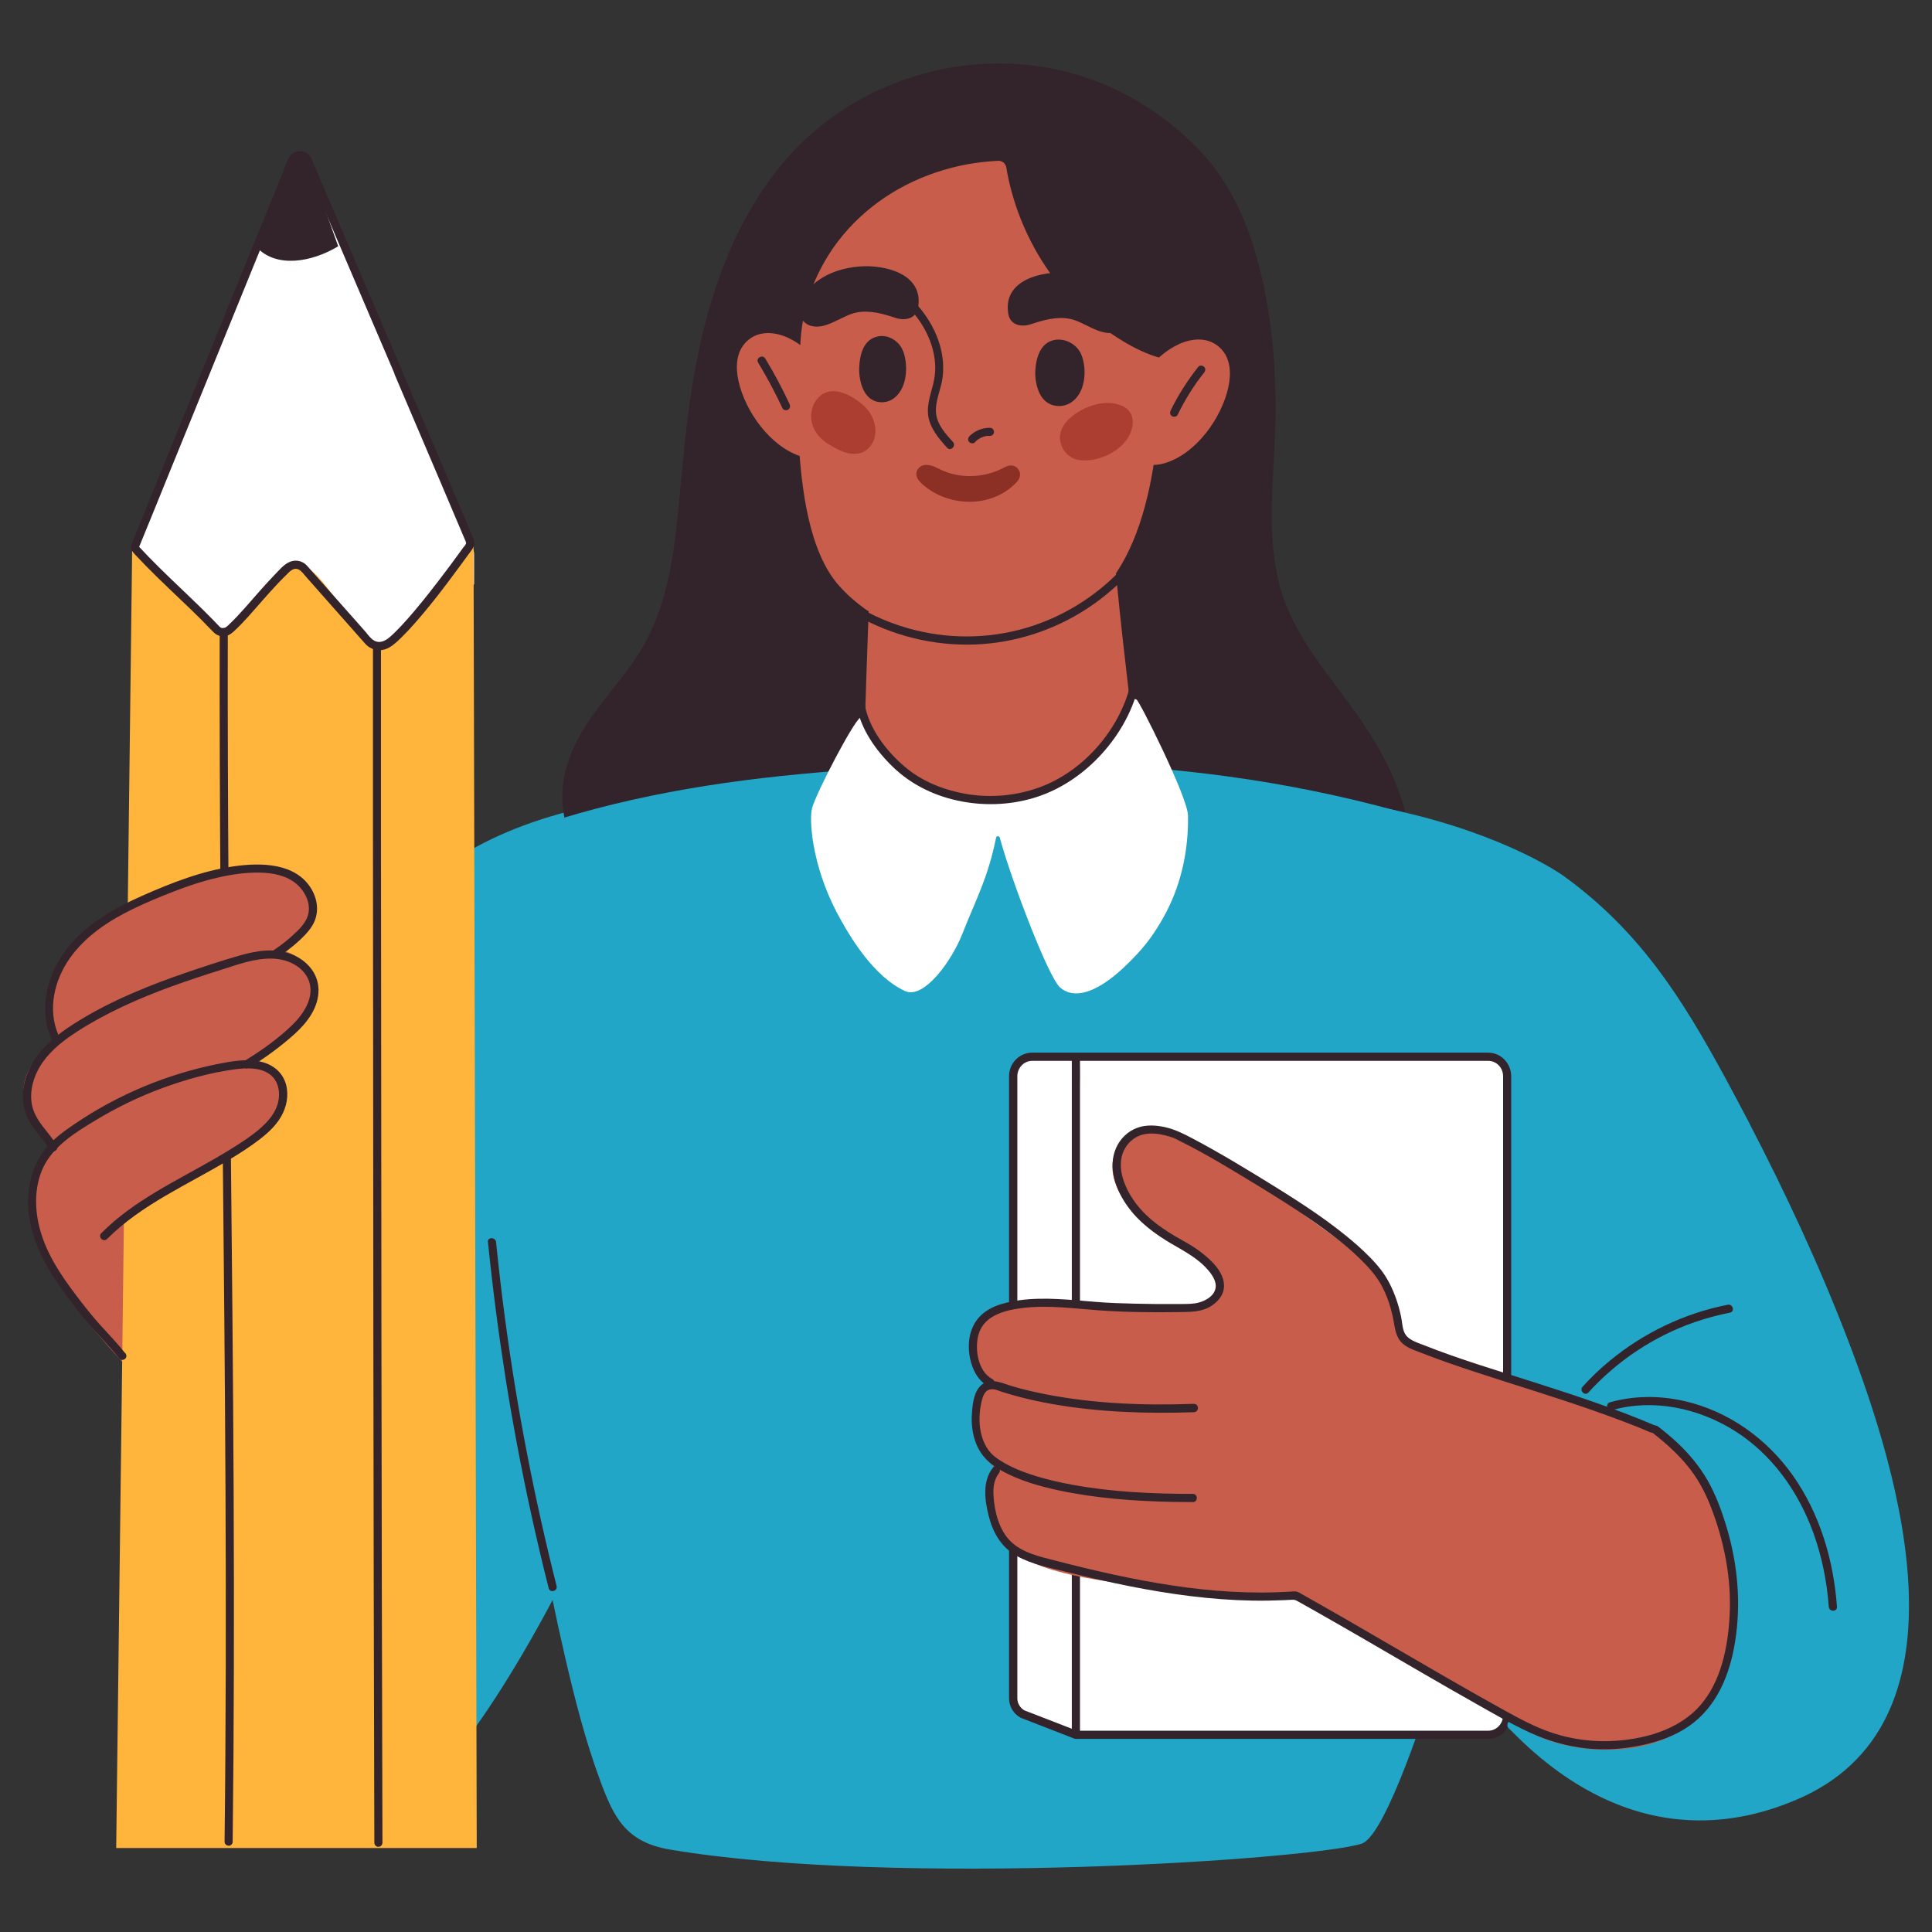 <?xml version="1.0" encoding="UTF-8"?> <svg xmlns="http://www.w3.org/2000/svg" id="Warstwa_1" viewBox="0 0 210 210"><rect x="0" y="0" width="210" height="210" fill="#333333" stroke="none"/><path d="M68.92,95.94c-.9-2.12,3.56-9.59,1.15-9.29-13.87,1.7-21.88,6.71-25.58,11.05-5.98,7-9.69,14.15-13.29,22.6-3.73,8.74-22.59,46.91-14.54,60.81,4.19,7.23,11.66,14.99,20.65,14.98,3.59,0,7.08-1.38,10.05-3.38,3.81-2.56,16.68-22.82,22.59-42.18.32-1.05.04-52.07-1.02-54.58Z" fill="#21a6c7"></path><path d="M159.9,116.73c-1.9-4.3-4.92-8.13-5.93-12.79-.57-2.63-.3-5.36-.3-8.03,0-2.56-.28-5.13-.92-7.61-1.26-4.87-3.92-8.94-6.91-12.91-2.74-3.64-5.59-7.32-6.76-11.8-1.29-4.92-.79-10.1-.54-15.11.28-5.5.05-10.96-.98-16.38-1.12-5.83-3.03-11.39-7.16-15.74-3.9-4.11-8.95-7.14-14.44-8.55-10.89-2.79-23.05.93-30.42,9.4-6.26,7.18-9.08,16.58-10.47,25.83-.74,4.9-1.03,9.84-1.6,14.75-.53,4.53-1.48,9.14-3.91,13.05-2.17,3.49-5.28,6.38-7.06,10.12-.93,1.95-1.5,4.07-1.36,6.25.15,2.41.99,4.67,1.62,6.98.68,2.46.76,4.73-.17,7.14-.9,2.33-2.44,4.4-3.84,6.46-2.45,3.59-4.67,7.83-4.11,12.14.03,3.2.62,6.43,1.84,9.39.66,1.62,1.73,2.66,3.48,3.03,1.83.38,3.7.6,5.56.8,7.35.8,14.81.79,22.2.88,14.92.19,29.84-.05,44.74-.73,4.17-.19,8.34-.45,12.51-.65,4.03-.19,8.11-.27,12.11.35.92.14,1.85-.23,2.12-1.2,0-.03,0-.06.01-.09.46-.05.91-.29,1.21-.83,2.51-4.47,1.47-9.69-.49-14.14Z" fill="#33232b"></path><path d="M183.3,114.45c-3.45-9.29-15.53-21.25-24.53-24.22-24.74-8.16-48.22-8.33-71.89-6.08-10.85,1.03-21.65,2.98-31.83,6.85-9.18,3.49-14.94,11.58-18.28,20.33-.29.75,0,1.34.49,1.69-.02.39.09.79.39,1.16,2.47,3.06,5.25,5.84,8.25,8.42,2.4,2.07,5.58,3.89,7.65,6.37.59,7.7,1.68,15.4,2.74,22.92,1.34,9.49,2.98,18.96,5.15,28.31,1.04,4.48,2.18,8.97,3.78,13.3,1.46,3.95,2.73,6.72,7.6,7.54,24.57,4.14,69.72,1.09,75.18-.64,4.31-1.37,14.74-39.32,16.57-50.59.54-3.34,1.04-6.69,1.5-10.04,7.65-6.32,13.48-14.33,17.21-23.4.19-.23.31-.52.31-.85.08-.43-.05-.79-.29-1.07Z" fill="#21a6c7"></path><path d="M190.17,122.13c-.87-1.67-1.75-3.32-2.64-4.97-4.77-8.77-9.32-15.96-17.52-21.91-1.09-.79-7.9-5.18-20.32-7.58-.52-.1,4.22,8.76.62,13.05-1.8,2.14-3.22,4.55-4.38,7.08-1.21,2.62-2.25,5.36-2.65,8.23-.85,6,.87,12.23,2.66,17.92,1.76,5.57,4.05,10.96,6.63,16.19,1.11,2.25,2.28,4.46,3.49,6.66-.88,2.05-1.81,4.08-2.79,6.08-1.67,3.42-4.25,7.04-4.03,11.01.01.23.08.42.18.58-.14.36-.09.79.28,1.14,4.13,3.94,9.32,6.74,13.14,10.99,14.06,15.65,27.46,11.06,32.19,9.12,19.74-8.13,11.5-35.28,5.85-50.03-3.09-8.06-6.73-15.89-10.71-23.54Z" fill="#21a6c7"></path><path d="M98.6,87.48c4.39,3.58,11.2,3.2,15.9,1.27,2.38-.97,4.13-1.15,6.2-2.67,1-.73,2.07-1.59,2.96-2.58-.92-8-2.34-19.35-2.73-25.88-.03-.58-.27-1.03-.6-1.35-.36-.83-1.19-1.4-2.31-1-6.04,2.18-12.25,5.07-18.72,5.64-1.49-1.33-4.62-.66-4.73,1.99-.31,7.37-.55,14.74-.74,22.11,1.44,1.66,3.04,1.09,4.74,2.48Z" fill="#c75d4a"></path><path d="M107.57,15.08c-.23-.02-.43,0-.63.02-.03,0-.05,0-.07,0-9.62-.29-17.79,6.95-19.51,16.88-1.02,5.89-.94,10.16-.55,16.1.32,4.91,1.06,11.89,4.44,15.64,6.65,7.39,18.72,7.5,26.36,2.37,7.94-5.33,8.73-19.76,8.59-29.29-1.39-17.34-12.58-21.18-18.62-21.72Z" fill="#c75d4a"></path><path d="M132.69,28.68c-.57-2.95-1.53-6.12-3.28-8.59-3.09-4.37-7.95-7.46-13.02-9.01-4.96-1.51-10.44-1.58-15.37.08-4.82,1.62-9.01,4.74-12.08,8.78-1.68,2.21-2.98,4.71-3.81,7.35-1.04,3.31-1.03,6.8-1.78,10.17-.25,1.12.78,1.82,1.64,1.7.81.35,1.98-.05,1.99-1.2.05-4.51,1.76-8.94,4.65-12.41,3.03-3.64,7.18-6.11,11.75-7.3,1.69-.44,3.4-.69,5.13-.77.43-.02.8.3.87.72,1.29,7.7,5.94,14.82,12.66,18.87,2.5,1.51,5.44,2.67,8.37,2.02.14-.03.29-.02.44.02.66.17,1.41-.08,1.61-.93.76-3.13.83-6.33.22-9.49Z" fill="#33232b"></path><path d="M132.67,37.86c-1.27-1.27-3.1-1.13-4.6-.42-2.37,1.12-4.43,3.67-5.05,6.21-.2.82-.25,1.67-.3,2.52-.15,2.56.78,5.11,3.93,4.16,3.38-1.03,6.14-4.91,6.86-8.22.32-1.46.29-3.12-.84-4.25Z" fill="#c75d4a"></path><path d="M80.27,41.41c.72,3.3,3.48,7.19,6.86,8.22,3.15.96,4.07-1.6,3.93-4.16-.05-.85-.1-1.7-.3-2.52-.61-2.54-2.68-5.09-5.05-6.21-1.5-.71-3.34-.85-4.6.42-1.13,1.13-1.16,2.79-.84,4.25Z" fill="#c75d4a"></path><path d="M130.25,39.87c-1.17,1.48-2.19,3.07-3.01,4.76-.1.22-.06.48.16.61.2.11.5.06.61-.16.79-1.63,1.74-3.17,2.87-4.58.15-.19.18-.45,0-.63-.16-.16-.48-.19-.63,0h0Z" fill="#33232b"></path><path d="M82.41,39.42c.97,1.6,1.85,3.26,2.64,4.95.1.22.42.27.61.16.22-.13.26-.39.16-.61-.79-1.7-1.67-3.35-2.64-4.95-.3-.49-1.07-.04-.77.45h0Z" fill="#33232b"></path><path d="M97.46,32.21c1.8,1.46,3.28,3.41,3.9,5.67.3,1.09.39,2.24.18,3.36-.24,1.3-.83,2.56-.65,3.91.19,1.4,1.15,2.51,2.06,3.52.39.43,1.01-.21.63-.63-.79-.87-1.69-1.85-1.83-3.07-.15-1.33.53-2.61.7-3.9.31-2.3-.42-4.63-1.69-6.54-.74-1.11-1.65-2.11-2.69-2.95-.44-.36-1.07.27-.63.63h0Z" fill="#33232b"></path><path d="M122.6,44.54c-.67-.66-1.86-.84-2.92-.69-2.07.28-5.52,2.31-4.16,4.89.37.69,1,1.13,1.69,1.25,2.27.39,5.5-1.23,5.88-3.68.12-.79-.09-1.37-.49-1.77Z" fill="#ab3e30"></path><path d="M88.6,46.83c.39.68.95,1.15,1.53,1.49,1.09.65,2.08,1.19,3.28.95.62-.12,1.19-.59,1.52-1.32.45-1.01.17-2.24-.38-3.08-.38-.58-.87-1-1.38-1.35-1.01-.7-2.36-1.32-3.49-.82-1.25.55-1.97,2.32-1.19,3.94.03.07.06.13.1.19Z" fill="#ab3e30"></path><path d="M105.99,48.04c.06-.06.12-.12.18-.17.02-.01.03-.03.05-.04.08-.07-.05.04,0,0,.03-.02.07-.05.1-.07.07-.05.14-.09.21-.13.04-.02.07-.04.11-.06.02,0,.04-.02.06-.03.03-.02.08-.02,0,0,.08-.01.16-.06.23-.08.08-.02.16-.04.24-.06.04,0,.09,0,.12-.02-.04.02-.08,0-.01,0,.02,0,.04,0,.06,0,.09,0,.18,0,.26,0,.23,0,.46-.21.44-.44-.01-.24-.2-.44-.44-.44-.83-.01-1.66.33-2.24.93-.16.17-.18.46,0,.63.17.16.46.18.63,0h0Z" fill="#33232b"></path><path d="M117.54,38.56c-.43-1.08-1.67-1.8-2.85-1.62-1.64.26-2.09,2.01-2.16,3.44-.02.56.05,1.15.21,1.69.23.79.65,1.54,1.45,1.88.66.28,1.45.24,2.08-.11,1.73-.98,1.93-3.64,1.27-5.28Z" fill="#33232b"></path><path d="M98.15,38.15c-.4-1.06-1.57-1.81-2.7-1.59-1.61.31-2,2.01-2.06,3.41-.02.56.05,1.15.2,1.69.22.79.62,1.54,1.38,1.88.63.28,1.38.24,1.98-.11,1.65-.98,1.83-3.64,1.21-5.28Z" fill="#33232b"></path><path d="M110.69,51.02c-.39-.55-.98-.51-1.51-.22-2.22,1.21-5.01,1.29-7.26.09-.64-.34-1.66-.64-2.16.12-.33.5-.1,1.04.3,1.43,2.71,2.66,7.68,2.96,10.48-.07.35-.38.47-.91.15-1.35Z" fill="#8c3026"></path><path d="M93,66.84c3.93,2.26,8.5,3.39,13.03,3.21,4.3-.17,8.52-1.54,12.12-3.89,1.99-1.3,3.78-2.88,5.31-4.7.37-.44-.26-1.07-.63-.63-2.61,3.12-6.04,5.54-9.87,6.95-4.03,1.48-8.42,1.79-12.62.91-2.42-.5-4.75-1.38-6.9-2.62-.5-.29-.95.48-.45.77h0Z" fill="#33232b"></path><path d="M121.95,32.68s-.03-.04-.05-.07c-1.43-1.97-3.78-2.79-6.01-2.96-2.56-.19-6.94.73-6.29,4.48.22,1.27,1.5,1.43,2.42,1.12,1.37-.45,2.79-.87,4.24-.6,1.55.29,3.33,1.92,4.92,1.47,1.57-.44,1.6-2.25.77-3.45Z" fill="#33232b"></path><path d="M88.21,35.43c1.59.44,3.37-1.18,4.92-1.47,1.44-.27,2.86.15,4.24.6.92.3,2.2.15,2.42-1.12.65-3.75-3.73-4.67-6.29-4.48-2.23.17-4.58.98-6.01,2.96-.02.02-.03.04-.05.07-.83,1.21-.8,3.02.77,3.45Z" fill="#33232b"></path><path d="M161.77,114.86h-49.58c-1.14,0-2.06.95-2.06,2.13v67.67c.48.13.07,1.11,1.03,1.66,1.8,1.02,5.24,1.86,5.93,2.25h44.69c1.14,0,2.06-.95,2.06-2.13,0-23.15,0-46.3,0-69.45,0-1.17-.92-2.13-2.06-2.13Z" fill="#fff"></path><path d="M161.77,189.01h-44.83c-.06,0-.11-.01-.16-.03l-5.79-2.25s-.03-.01-.05-.02c-.78-.42-1.26-1.23-1.26-2.12v-67.6c0-1.42,1.12-2.57,2.5-2.57h49.58c1.38,0,2.5,1.15,2.5,2.57,0,15.43,0,30.87,0,46.3v23.15c0,1.42-1.13,2.57-2.51,2.57ZM117.02,188.12h44.75c.89,0,1.61-.76,1.61-1.68v-23.15c0-15.43,0-30.87,0-46.3,0-.93-.72-1.68-1.61-1.68h-49.58c-.89,0-1.61.76-1.61,1.68v67.6c0,.55.3,1.05.77,1.32l5.68,2.2Z" fill="#33232b"></path><path d="M18.03,125.92c-.34-2.17-1.59-4.04-3.8-4.62-2.67-.7-5.17.6-7.41,1.92-.41.24-.57.62-.55.98-1.54,1.3-2.46,3.17-2.75,5.18-.37,2.65.42,5.25,1.59,7.6,2.31,4.6,5.84,8.53,9.32,12.29-.02.54.26,1.05.83,1.21.21.06.44.05.66-.02.87.05,1.67-1.09.96-1.94.83-4.93,1.32-9.91,1.41-14.91.04-2.54.14-5.18-.26-7.7Z" fill="#c75d4a"></path><path d="M129.13,88.63c-.04-2-5.36-12.62-5.6-12.59-.35-.16-.82-.08-.93.41-2.21,9.38-15.79,13.57-23.46,8.38-2.35-1.59-3.88-4.37-5.09-6.89-.06-.13-.43-.03-.54.05-.84.61-4.65,7.92-5.22,9.77-.38,1.23-.06,6.21,2.64,11.37,1.53,2.93,4.15,7.09,7.44,8.59,2.05.94,5.08-3.27,6.24-6.23,1.49-3.79,2.75-5.98,3.66-10.43.04-.21.34-.22.4-.02,1.17,4.37,5.23,15.09,6.54,16.28,1.26,1.14,3.87,1.3,8.47-3.7,1.24-1.34,2.26-2.88,3.1-4.5,1.67-3.21,2.42-6.86,2.35-10.5Z" fill="#fff"></path><path d="M20.94,71.26c3.08,2.28,6.84,4.21,10.71,4.63,3.02.33,5.95-.39,8.58-1.89,2.82-1.61,5.2-3.89,7.42-6.22,1.33-1.4,2.61-2.84,3.88-4.28v-3.27c0-.19-.04-.37-.1-.54l-17.23-40.09c-.53-1.49-2.78-1.49-3.5,0l-15.92,39.19c-.11.23-.17.48-.18.74l-.08,6.17c2.18,1.8,4.16,3.88,6.43,5.56Z" fill="#fff"></path><path d="M51.82,200.87l-.35-142.05c-1.25,1.59-2.76,3.76-4.14,5.23-.97,1.04-1.93,2.08-2.83,3.19-.86,1.06-1.71,2.14-2.74,3.04-.19.16-.48.19-.67,0-1.52-1.63-3.05-3.27-4.45-5.01-1.03-1.28-2.03-2.91-3.5-3.72-.86-.47-1.59.08-2.21.68-.66.63-1.28,1.3-1.93,1.94-1.4,1.4-2.69,2.91-4.15,4.25.06.37-.44.74-.8.42-3.28-2.95-6.51-6.49-9.68-9.56l-1.74,141.59h39.2Z" fill="#ffb43b"></path><path d="M36.76,26.77l-3.17-8.87c-.32-.88-1.64-.88-2.07,0l-3.64,8.95c2.11,2.31,5.97,1.68,8.88-.08Z" fill="#33232b"></path><path d="M42.88,40.67c1.68,3.93,3.36,7.87,5.03,11.8.6,1.4,1.19,2.8,1.78,4.2.2.46.39.93.59,1.39.07.17.14.34.22.52.06.14.19.36.15.51-.05.15-.21.31-.3.43-.12.17-.24.34-.37.51-.32.44-.64.88-.96,1.31-.85,1.14-1.71,2.27-2.59,3.38-.9,1.12-1.81,2.23-2.79,3.28-.4.42-.8.84-1.24,1.22-.49.43-1.14.78-1.78.38-.4-.24-.73-.76-1.04-1.1-.65-.73-1.3-1.47-1.95-2.2-1.31-1.48-2.63-2.97-3.94-4.45-.11-.12-.21-.24-.32-.36-.48-.54-1.23-.69-1.89-.41-.64.27-1.17.93-1.65,1.42-.57.59-1.11,1.19-1.65,1.8-1.05,1.18-2.06,2.41-3.2,3.5-.22.21-.45.49-.77.47-.2,0-.3-.11-.43-.24-.2-.21-.39-.41-.59-.62-.76-.78-1.53-1.53-2.31-2.28-1.59-1.53-3.2-3.03-4.74-4.62-.18-.19-.37-.38-.55-.58-.08-.09-.17-.18-.25-.27-.04-.04-.08-.09-.13-.13-.02-.03-.05-.05-.07-.08-.04-.04-.05-.05-.01-.02,0-.04.05-.11.06-.15.06-.15.12-.29.18-.44l1.3-3.18c.68-1.67,1.36-3.33,2.03-5,.84-2.06,1.68-4.12,2.52-6.18.91-2.24,1.83-4.49,2.74-6.73.9-2.21,1.8-4.42,2.7-6.63.81-1.98,1.62-3.97,2.42-5.95.63-1.54,1.25-3.08,1.88-4.61.36-.88.72-1.76,1.08-2.65.05-.12.09-.27.16-.39-.04.07.03-.03.05-.04.05-.04.09-.08.15-.11.1-.05.21-.07.32-.05.19.03.26.15.33.31.05.12.1.24.16.37.87,2.03,1.73,4.05,2.6,6.08,1.54,3.59,3.07,7.18,4.6,10.76.83,1.94,1.66,3.88,2.49,5.82.1.22.42.27.61.16.23-.13.25-.39.16-.61-1.71-4-3.42-7.99-5.13-11.99-1.25-2.93-2.51-5.86-3.76-8.79-.29-.68-.58-1.36-.87-2.03-.03-.06-.05-.12-.08-.18,0-.01-.01-.02-.02-.04,0-.02.02.04.02.03-.05-.12-.1-.22-.19-.32-.47-.59-1.38-.6-1.94-.12-.45.39-.66,1.23-.87,1.77-.5,1.23-1,2.45-1.5,3.68-.74,1.81-1.48,3.63-2.22,5.44-.88,2.16-1.76,4.33-2.64,6.49-.94,2.31-1.88,4.62-2.82,6.93-.9,2.21-1.8,4.42-2.7,6.64-.78,1.91-1.56,3.82-2.33,5.73-.56,1.37-1.11,2.73-1.67,4.1l-.51,1.25c-.05.13-.11.25-.16.38-.16.48.12.8.43,1.13.38.4.76.8,1.14,1.19,1.57,1.6,3.22,3.13,4.84,4.69.81.78,1.6,1.57,2.38,2.39.32.34.66.58,1.15.59.45,0,.82-.2,1.14-.49,1.14-1.03,2.13-2.24,3.15-3.39.57-.64,1.14-1.29,1.73-1.91.27-.28.54-.56.82-.83.22-.22.47-.5.75-.64.67-.32,1.09.37,1.47.8.63.71,1.26,1.43,1.89,2.14,1.37,1.55,2.74,3.1,4.11,4.65.13.15.26.29.39.44.41.47.98.74,1.61.73.76-.01,1.33-.44,1.88-.93.45-.41.87-.85,1.29-1.29,1.98-2.15,3.76-4.5,5.49-6.85.32-.43.64-.87.95-1.3.27-.37.65-.78.67-1.26.01-.4-.25-.83-.4-1.2-.21-.5-.42-1-.63-1.5-1.4-3.31-2.81-6.62-4.23-9.93-.88-2.06-1.76-4.13-2.64-6.19-.1-.22-.42-.27-.61-.16-.23.13-.25.39-.16.61Z" fill="#33232b"></path><path d="M41.13,200.74c-.25,0-.44-.2-.44-.44-.11-36.74-.13-73.55-.15-109.15v-20.67c-.01-.25.19-.44.43-.44s.44.2.44.44v20.67c.03,35.6.05,72.41.16,109.14,0,.25-.2.45-.44.45h0Z" fill="#33232b"></path><path d="M24.85,200.62c-.25,0-.45-.2-.44-.45.3-25.27.04-50.72-.2-75.33-.18-18.37-.37-37.36-.33-56.13,0-.25.2-.44.44-.44.25,0,.45.2.44.45-.04,18.76.15,37.75.33,56.12.25,24.61.5,50.06.2,75.35,0,.24-.2.44-.44.44Z" fill="#33232b"></path><path d="M34.27,107.05c-.37-2-1.89-3.35-3.76-3.81,1.32-.79,2.48-1.83,3-3.33.8-2.32-.85-4.31-2.94-5.09-2.33-.86-4.99-.31-7.32.26-2.53.62-4.99,1.47-7.38,2.52-2.12.93-4.18,2-6.01,3.42-1.98,1.54-3.61,3.52-4.34,5.94-.61,2.03-.56,4.29.37,6.2-1.79,1.43-3.44,3.33-3.34,5.69.1,2.36,1.58,4.55,3.46,5.97-1.86,2.3-2.55,4.99-1.79,7.88.77,2.95,2.38,5.8,4.02,8.36.57.89,1.74.56,2.09-.16.19-.14.33-.34.39-.65.49-2.52,1-5.14,2.59-7.23,1.43-1.88,3.47-3.21,5.52-4.33,2.32-1.26,4.76-2.26,7.01-3.63,2.01-1.22,4.44-2.9,4.91-5.38.23-1.2,0-2.51-.92-3.39-.64-.62-1.48-.93-2.34-1.07,1.25-.67,2.47-1.39,3.62-2.22,2.01-1.47,3.65-3.3,3.16-5.96Z" fill="#c75d4a"></path><path d="M13.6,147.08c-.87-1.1-1.84-2.1-2.78-3.14-.9-1-1.73-2.07-2.55-3.15-1.6-2.11-3.13-4.38-3.87-6.96-.65-2.23-.71-4.78.29-6.92,1.12-2.37,3.53-3.83,5.7-5.14,2.31-1.4,4.75-2.58,7.28-3.51,2.52-.92,5.18-1.67,7.85-2.03,1.28-.17,2.9-.24,3.95.66.81.7,1,1.88.77,2.88-.27,1.2-1.11,2.15-2.01,2.93-.94.81-2,1.49-3.06,2.15-4.25,2.66-8.95,4.65-12.79,7.92-.47.4-.93.83-1.37,1.27-.41.41.22,1.04.63.63,3.77-3.77,8.75-5.89,13.25-8.6,1.13-.68,2.25-1.39,3.3-2.2,1.03-.79,2.03-1.72,2.58-2.92.49-1.05.63-2.32.2-3.42-.47-1.21-1.56-1.93-2.81-2.17-1.49-.28-3.01,0-4.48.29-1.39.28-2.76.62-4.12,1.04-2.69.82-5.3,1.92-7.77,3.25-1.25.67-2.46,1.41-3.63,2.2-1.15.78-2.31,1.6-3.19,2.69-1.61,1.98-2.13,4.6-1.84,7.1.32,2.73,1.55,5.22,3.08,7.47.8,1.18,1.67,2.3,2.54,3.42.9,1.15,1.89,2.2,2.87,3.28.47.52.93,1.04,1.36,1.59.15.19.47.15.63,0,.19-.18.15-.44,0-.63h0Z" fill="#33232b"></path><path d="M116.5,115.21v73.35c0,.57.89.57.89,0v-70.43c0-.93.02-1.87,0-2.8,0-.04,0-.08,0-.12,0-.57-.89-.57-.89,0h0Z" fill="#33232b"></path><path d="M6.18,124.49c-.87-1.44-2.29-2.57-2.68-4.28-.37-1.65.2-3.41,1.15-4.76.99-1.4,2.39-2.46,3.82-3.38,1.59-1.02,3.26-1.91,4.97-2.71,3.41-1.59,6.99-2.81,10.58-3.94,1.83-.58,3.73-1.3,5.68-1.22,1.47.06,3.05.74,3.74,2.1.93,1.84-.36,3.84-1.66,5.1-1.54,1.5-3.33,2.77-5.16,3.89-.49.3-.04,1.07.45.77,1.74-1.07,3.41-2.28,4.92-3.64,1.39-1.25,2.66-2.89,2.63-4.86-.03-1.77-1.25-3.14-2.83-3.8-1.84-.77-3.88-.43-5.74.1-1.96.56-3.91,1.21-5.84,1.87-1.91.65-3.8,1.36-5.66,2.16-1.87.8-3.7,1.7-5.45,2.74-1.61.96-3.23,2.02-4.48,3.43-1.22,1.37-2.07,3.07-2.13,4.93-.03.9.15,1.8.55,2.61.4.82,1,1.51,1.56,2.22.29.36.56.73.8,1.13.29.49,1.06.04.77-.45h0Z" fill="#33232b"></path><path d="M6.36,112.52c-1.22-2.76-.46-5.96,1.21-8.34,1.71-2.44,4.26-4.11,6.9-5.39,1.45-.7,2.94-1.32,4.44-1.9,1.52-.59,3.08-1.11,4.67-1.48,1.54-.36,3.14-.6,4.72-.56,1.37.03,2.88.32,3.95,1.25,1,.87,1.68,2.34,1.13,3.65-.31.73-.91,1.32-1.49,1.85-.65.61-1.36,1.16-2.1,1.65-.48.31-.03,1.09.45.77.71-.47,1.39-.99,2.03-1.55.6-.54,1.2-1.11,1.64-1.8.78-1.23.69-2.73-.02-3.97-1.68-2.93-5.51-2.95-8.44-2.54-3.48.49-6.81,1.8-10,3.21-2.98,1.32-5.92,2.98-8.01,5.55-2.28,2.8-3.33,6.64-1.82,10.06.23.52,1,.07.77-.45h0Z" fill="#33232b"></path><path d="M197.98,173.67c-1.08-4.21-2.83-8.15-6.05-11.15-2.92-2.73-6.5-4.57-10.14-6.14-4.31-1.86-8.73-3.48-13.13-5.11-4.71-1.74-9.44-3.41-14.2-5.01-.14-.05-.27-.09-.41-.14-1.06-.35-1.84-1.24-2.07-2.32-.53-2.54-1.57-4.9-3.64-6.74-1.98-1.76-4.22-3.28-6.36-4.84-2.11-1.54-4.26-3.03-6.49-4.41-2.23-1.38-4.53-2.63-6.93-3.7-2.15-.96-5.02-1.97-6.78.24-1.62,2.04-.73,4.68.72,6.52,1.43,1.81,3.43,3.06,5.37,4.24,1.52.93,4.18,1.95,4.72,3.85.83,2.94-3.44,3.55-5.42,3.56-4.68.03-9.34-.77-14.02-.93-1.97-.07-4.49-.36-6.05,1.12-1.38,1.31-1.52,3.49-.92,5.2.29.82.69,1.55,1.18,2.2-.77.8-1.29,1.84-1.51,2.93-.38,1.94.13,3.83,1.3,5.4.35.47.73.89,1.15,1.26-.84,1.65-1.06,3.61-.51,5.42.81,2.68,3.09,4.31,5.63,5.2,2.9,1.02,6.08,1.44,9.11,1.9,3.33.51,6.67.87,10.03,1.06,2.63.15,5.27.2,7.91.16,6.68,4.3,13.55,7.7,20.28,11.64,2.01,1.18,3.97,2.45,6.05,3.49,2.17,1.08,4.46,1.87,6.8,2.47,4.24,1.09,8.71,1.9,13.09,1.21,4.07-.64,7.69-2.88,9.88-6.39,1.05-1.67,1.72-3.55,2-5.5.32-2.24-.04-4.54-.59-6.71Z" fill="#c75d4a"></path><path d="M93.12,76.74c.45,2.53,2.1,4.85,3.91,6.6,1.94,1.88,4.37,3.09,7,3.67,2.72.6,5.6.53,8.27-.26,2.54-.75,4.82-2.18,6.71-4.03,2.1-2.06,3.75-4.65,4.57-7.48.16-.55-.7-.79-.86-.24-1.36,4.68-5.13,8.9-9.73,10.58-2.47.9-5.17,1.16-7.77.75-2.49-.4-4.97-1.35-6.9-3.01-2.02-1.73-3.88-4.15-4.35-6.83-.1-.56-.96-.32-.86.24h0Z" fill="#33232b"></path><path d="M53.04,135.01c.5,4.94,1.14,9.87,1.91,14.78.78,4.91,1.7,9.8,2.76,14.65.6,2.74,1.24,5.47,1.93,8.19.14.55,1,.32.86-.24-1.21-4.78-2.28-9.59-3.22-14.43-.94-4.86-1.74-9.75-2.39-14.66-.37-2.76-.69-5.52-.97-8.29-.06-.56-.95-.57-.89,0h0Z" fill="#33232b"></path><path d="M197.98,159.59c-3.92-4.48-10.19-7.96-16.23-5.99-.72.23-1.41.55-2.05.93-.08.05-.12.12-.13.19-.11-.06-.21-.13-.32-.19-.32-.19-.62.31-.29.5,6.96,3.99,9.63,12.41,9.53,20.03-.04,3.36-.67,6.87-2.51,9.73-.94,1.47-2.2,2.7-3.71,3.57-1.68.97-3.59,1.51-5.51,1.72-4.3.48-8.95-.48-12.54-2.96-.27-.19-.52.44-.28.67,4.51,4.12,9.96,7.37,16.04,8.46,5.48.98,11.49-.05,15.97-3.47,2.48-1.89,4.29-4.47,5.58-7.3,1.32-2.9,2.09-6.05,2.24-9.23.29-6.06-1.78-12.1-5.78-16.67Z" fill="#21a6c7"></path><path d="M175.23,153.27c4.49-1.26,9.34-.22,13.25,2.21,4.09,2.54,6.98,6.62,8.61,11.1.94,2.59,1.49,5.32,1.69,8.07.04.57.93.57.89,0-.36-5.05-1.86-10.12-4.8-14.28-2.84-4.01-7.01-7-11.83-8.09-2.65-.6-5.42-.59-8.04.14-.55.15-.32,1.01.24.86h0Z" fill="#33232b"></path><path d="M172.65,151.36c3.14-3.46,7.14-6.12,11.56-7.65,1.25-.43,2.53-.78,3.83-1.03.56-.11.32-.97-.24-.86-4.71.92-9.14,3.05-12.84,6.1-1.05.86-2.03,1.81-2.94,2.81-.38.42.24,1.05.63.63h0Z" fill="#33232b"></path><path d="M179.84,154.92c-4.27-1.82-8.69-3.26-13.11-4.68-4.01-1.28-8.06-2.48-11.97-4.03-.8-.32-1.82-.58-2.15-1.47-.2-.52-.21-1.13-.33-1.68-.13-.6-.29-1.2-.49-1.78-.39-1.14-.92-2.25-1.65-3.21-.77-1-1.69-1.9-2.64-2.74-2.78-2.45-5.92-4.48-9.06-6.43-2.88-1.78-5.78-3.55-8.77-5.13-.99-.53-1.97-1.02-3.07-1.26-.96-.21-2-.27-2.94.06-1.05.37-1.89,1.18-2.34,2.19-.94,2.12-.05,4.55,1.22,6.33,1.22,1.72,2.93,3,4.73,4.06,1.5.88,3.02,1.65,4.15,3.03.41.5.84,1.19.7,1.86-.19.96-1.37,1.51-2.23,1.63-.7.1-1.44.06-2.14.07-.73,0-1.46.01-2.19,0-1.43-.01-2.87-.05-4.3-.1-2.79-.1-5.58-.54-8.37-.47-1.37.03-2.77.19-4.08.59-.89.27-1.75.72-2.38,1.41-1.3,1.42-1.37,3.65-.73,5.38.32.88.87,1.67,1.71,2.12.5.27.95-.5.45-.77-1.59-.85-1.95-3.33-1.48-4.91.63-2.1,3.06-2.63,4.97-2.84,2.71-.3,5.43.09,8.14.28,2.82.2,5.66.23,8.48.19,1.28-.02,2.62.04,3.74-.7.7-.47,1.27-1.14,1.33-2.01.11-1.63-1.46-3.01-2.63-3.9-.64-.48-1.32-.87-2.02-1.26-.92-.51-1.82-1.07-2.66-1.71-1.63-1.23-2.98-2.84-3.63-4.8-.36-1.11-.42-2.31.15-3.36.5-.91,1.36-1.52,2.39-1.64.9-.11,1.85.09,2.7.38.32.11.63.26,1.02.46,2.81,1.4,5.5,3.05,8.18,4.68,2.86,1.74,5.69,3.53,8.35,5.56,1.03.78,2.03,1.61,2.95,2.52.87.85,1.7,1.75,2.29,2.82.58,1.04.96,2.17,1.23,3.32.25,1.06.23,2.27,1.09,3.05.63.57,1.58.83,2.36,1.14.84.33,1.69.64,2.54.94,1.99.7,4,1.34,6.01,1.99,4.39,1.4,8.79,2.77,13.1,4.41.99.37,1.97.76,2.93,1.18.52.22.97-.54.45-.77h0Z" fill="#33232b"></path><path d="M129.81,152.59c-5.37.2-10.82,0-16.11-1.03-1.22-.24-2.44-.52-3.63-.87-1.07-.31-2.37-1.01-3.37-.17-.83.7-.98,2.02-1.05,3.03-.09,1.13.03,2.31.45,3.36.57,1.41,1.53,2.28,2.82,2.98,1.9,1.04,4.03,1.65,6.13,2.1,4.1.88,8.32,1.18,12.51,1.26.7.01,1.4.02,2.1.02.57,0,.57-.89,0-.89-4.35,0-8.74-.2-13.04-.98-1.35-.25-2.69-.55-4.01-.95-.51-.16-1.01-.33-1.51-.52-.43-.17-.68-.27-1.11-.48-.54-.26-1.07-.55-1.57-.9-.04-.03-.09-.06-.13-.09-.02-.01-.04-.03-.06-.04-.05-.04.1.08.01,0-.07-.05-.13-.11-.2-.16-.09-.08-.18-.16-.27-.25-1.39-1.47-1.52-3.83-1.07-5.7.1-.42.27-.98.68-1.2.51-.27,1.08.03,1.57.19,1.13.36,2.29.66,3.45.92,5.04,1.1,10.26,1.41,15.41,1.33.66-.01,1.31-.03,1.97-.05.57-.02.57-.91,0-.89h0Z" fill="#33232b"></path><path d="M179.59,155.71c1.4,1.09,2.73,2.27,3.85,3.64,1.03,1.26,1.83,2.7,2.43,4.21,1.52,3.83,2.36,7.97,2.13,12.1-.18,3.34-.91,7.07-3.16,9.67-2.39,2.77-6.31,3.79-9.84,3.92-2.07.07-4.14-.21-6.11-.84-1.99-.64-3.83-1.65-5.65-2.66-3.83-2.12-7.62-4.33-11.4-6.53-1.89-1.1-3.79-2.2-5.69-3.3-.96-.55-1.93-1.1-2.89-1.65-.46-.26-.92-.52-1.38-.78-.23-.13-.46-.26-.69-.39-.27-.14-.45-.13-.75-.11-4.33.29-8.69,0-12.98-.65-4.3-.64-8.55-1.62-12.76-2.71-1.69-.43-3.58-.84-4.87-2.11-1.25-1.24-1.75-3.27-1.84-4.98-.05-.84.05-1.73.59-2.41.35-.44-.27-1.08-.63-.63-1.19,1.49-.92,3.51-.49,5.24.45,1.83,1.36,3.42,3.03,4.37,1.69.96,3.71,1.32,5.57,1.78,2.24.56,4.49,1.08,6.75,1.53,4.39.87,8.85,1.48,13.33,1.56,1.15.02,2.29,0,3.44-.05.26-.01.52-.03.78-.04.29-.02.41,0,.66.14.55.31,1.11.62,1.66.93,1.98,1.12,3.95,2.25,5.91,3.39,3.95,2.29,7.89,4.61,11.87,6.85,1.93,1.09,3.85,2.22,5.87,3.14,1.94.88,3.96,1.47,6.08,1.7,2.03.22,4.09.08,6.08-.35,1.8-.38,3.59-1.02,5.11-2.08,3.04-2.11,4.44-5.64,5-9.18.65-4.07.3-8.22-.85-12.18-.54-1.84-1.2-3.7-2.16-5.37-.86-1.5-1.98-2.84-3.24-4.03-.68-.64-1.39-1.23-2.13-1.8-.45-.35-1.08.28-.63.63h0Z" fill="#33232b"></path></svg> 